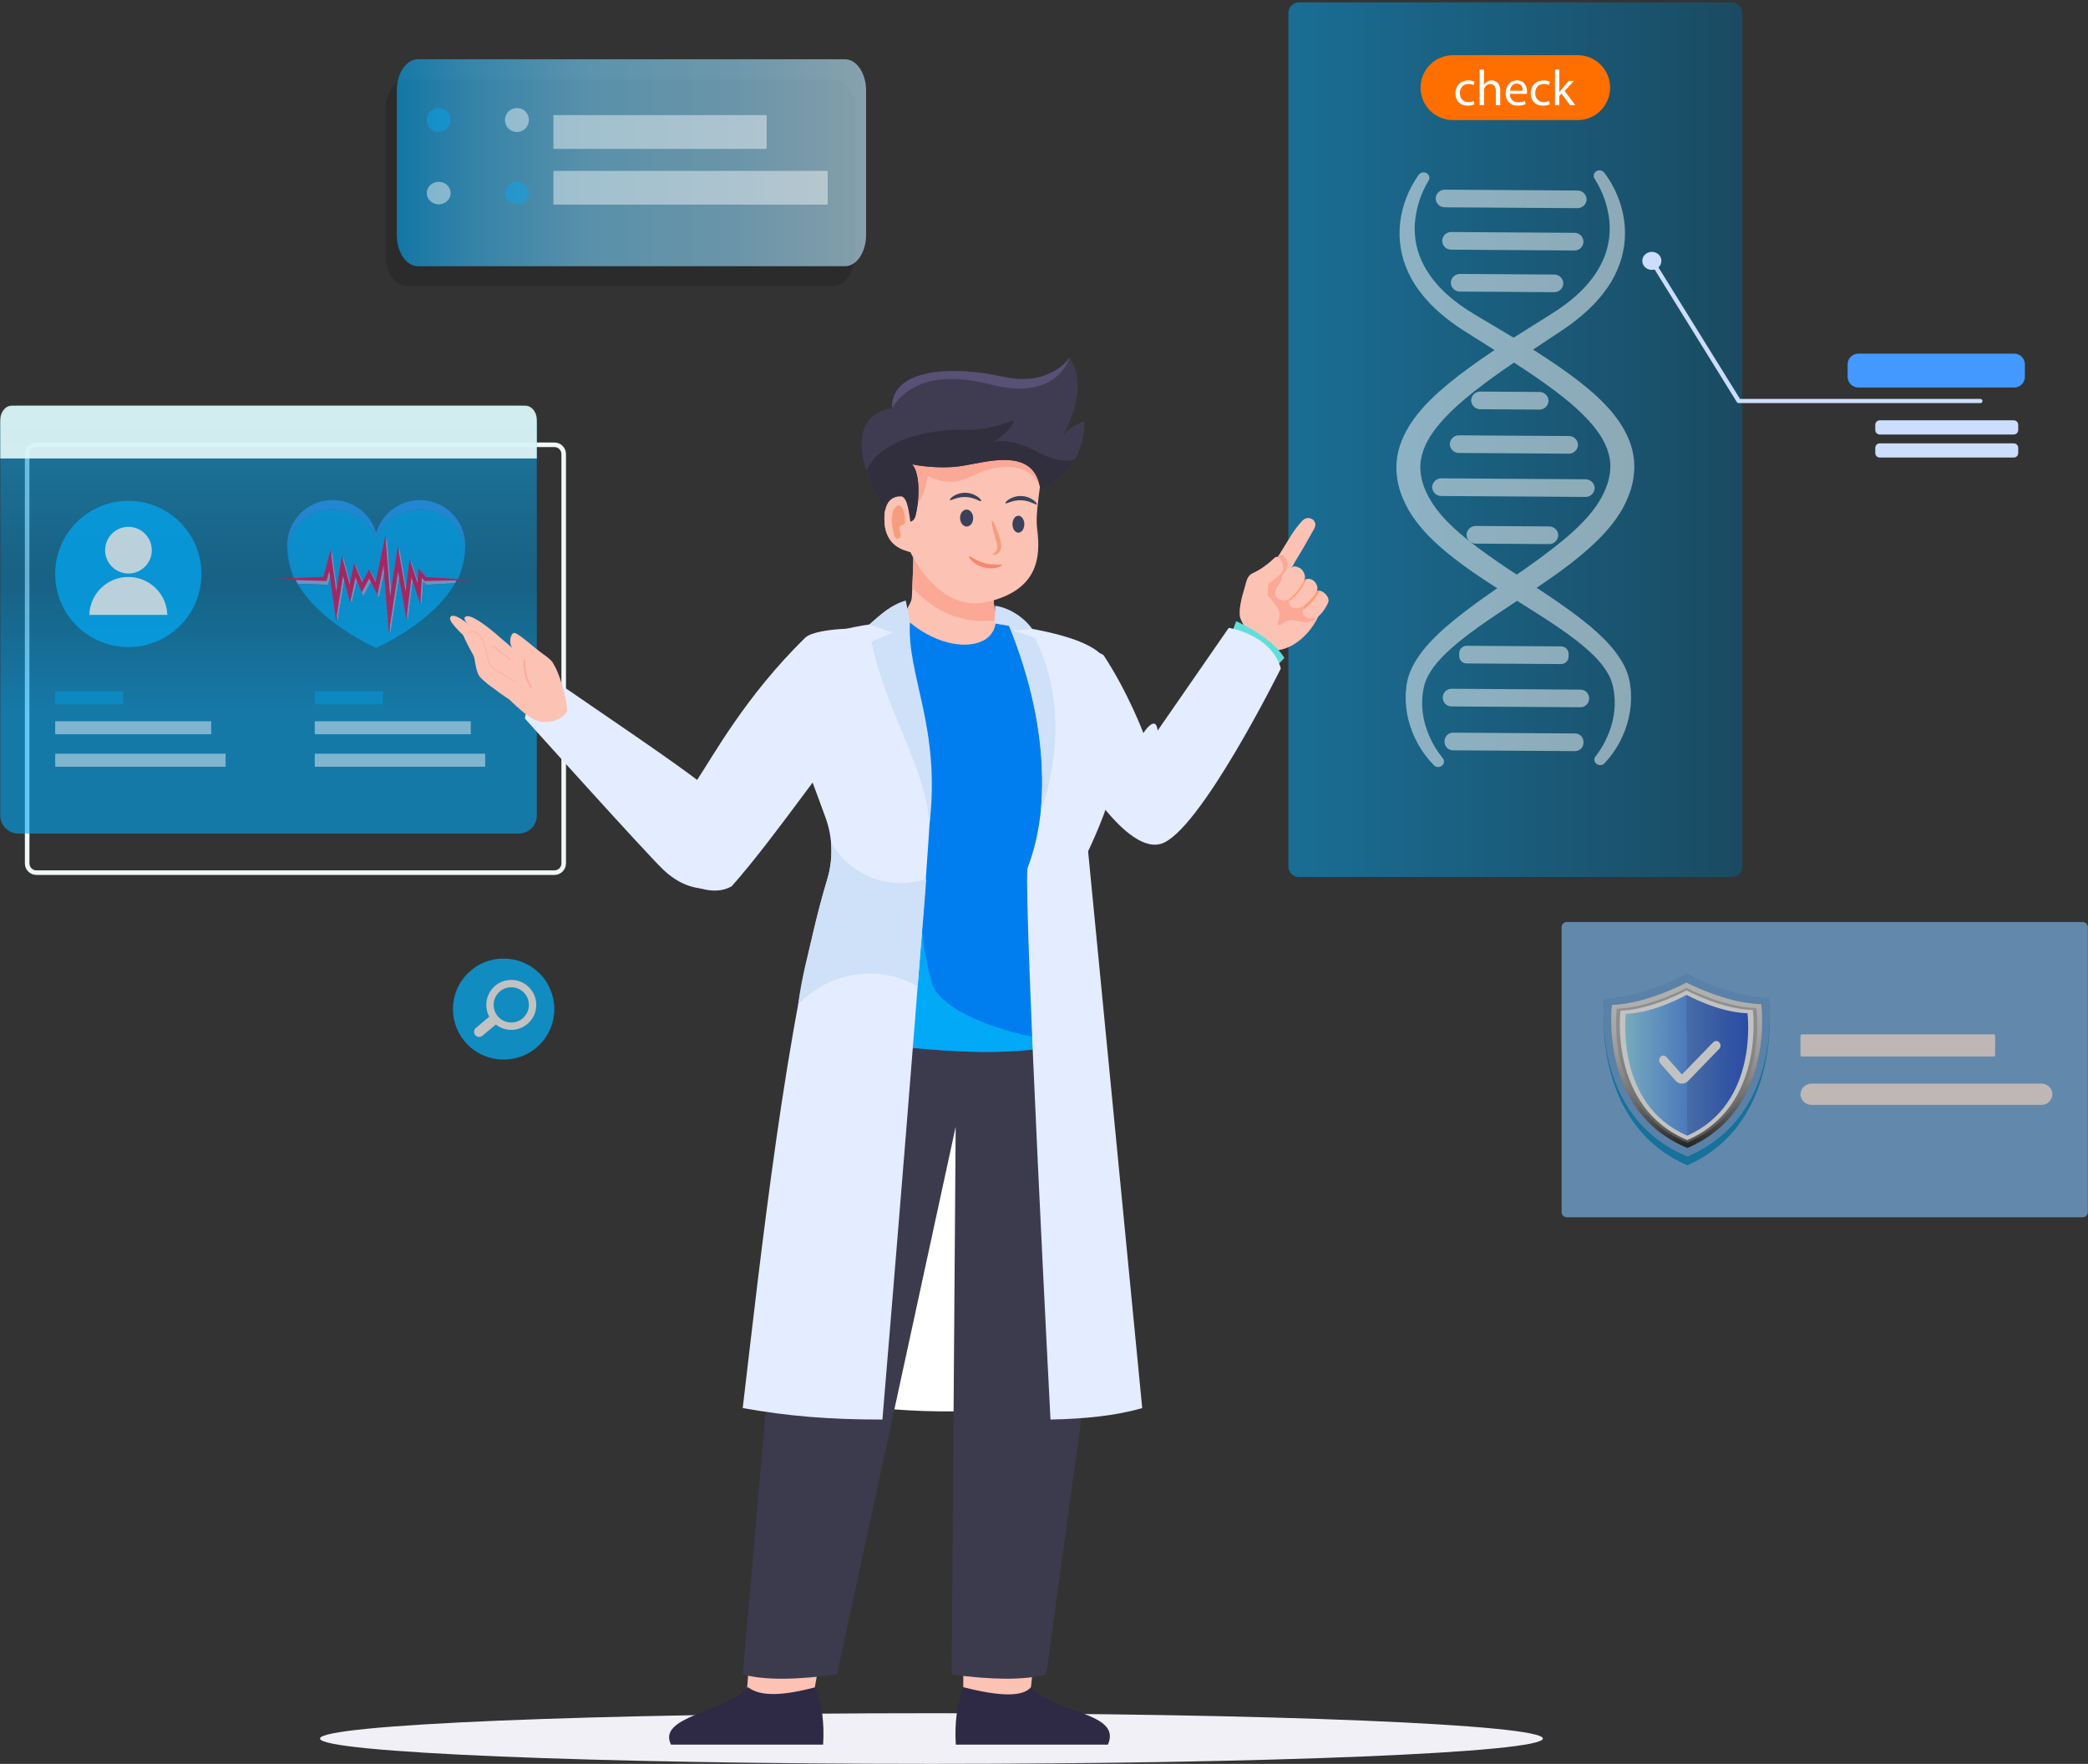 <svg width="599" height="506" viewBox="0 0 599 506" fill="none" xmlns="http://www.w3.org/2000/svg">
<rect x="0" y="0" width="599" height="506" fill="#333333" stroke="none"/>
<path d="M159.058 250.989H10.444C9.567 250.989 8.726 250.64 8.106 250.019C7.485 249.399 7.136 248.558 7.135 247.681V130.249C7.136 129.372 7.485 128.531 8.106 127.91C8.726 127.29 9.567 126.941 10.444 126.94H159.058C159.935 126.941 160.776 127.29 161.396 127.911C162.016 128.531 162.365 129.372 162.366 130.249V247.681C162.365 248.558 162.017 249.399 161.396 250.019C160.776 250.64 159.935 250.988 159.058 250.989ZM10.444 128.249C9.914 128.25 9.406 128.46 9.031 128.835C8.656 129.21 8.445 129.719 8.444 130.249V247.681C8.445 248.211 8.656 248.72 9.031 249.094C9.406 249.469 9.914 249.68 10.444 249.681H159.058C159.588 249.68 160.096 249.469 160.471 249.094C160.846 248.719 161.057 248.211 161.058 247.681V130.249C161.057 129.719 160.846 129.21 160.471 128.836C160.096 128.461 159.588 128.25 159.058 128.249H10.444Z" fill="#F2F7F7"/>
<path opacity="0.6" d="M5.264 116.374H148.812C150.188 116.374 151.507 116.921 152.48 117.893C153.453 118.866 154 120.186 154 121.562V233.927C154 235.303 153.453 236.622 152.48 237.595C151.507 238.568 150.188 239.115 148.812 239.115H5.264C3.888 239.115 2.569 238.568 1.596 237.595C0.623 236.622 0.077 235.303 0.077 233.927V121.562C0.077 120.186 0.623 118.866 1.596 117.893C2.569 116.921 3.888 116.374 5.264 116.374Z" fill="url(#paint0_linear_2291_6616)"/>
<g style="mix-blend-mode:screen" opacity="0.45">
<path opacity="0.8" d="M15.873 198.31H35.347C35.358 198.31 35.368 198.314 35.376 198.321C35.384 198.329 35.388 198.339 35.388 198.35V202.001C35.388 202.012 35.384 202.022 35.376 202.03C35.368 202.037 35.358 202.042 35.347 202.042H15.873C15.862 202.042 15.852 202.037 15.844 202.03C15.837 202.022 15.832 202.012 15.832 202.001V198.35C15.832 198.345 15.834 198.34 15.836 198.335C15.838 198.33 15.841 198.325 15.844 198.322C15.848 198.318 15.853 198.315 15.858 198.313C15.863 198.311 15.868 198.31 15.873 198.31Z" fill="#02A9F7"/>
<path d="M15.875 206.902H60.546C60.557 206.902 60.568 206.907 60.576 206.915C60.584 206.923 60.589 206.934 60.589 206.945V210.575C60.589 210.586 60.584 210.597 60.576 210.605C60.568 210.613 60.557 210.618 60.546 210.618H15.875C15.864 210.618 15.853 210.613 15.845 210.605C15.837 210.597 15.832 210.586 15.832 210.575V206.945C15.832 206.934 15.837 206.923 15.845 206.915C15.853 206.907 15.864 206.902 15.875 206.902Z" fill="white"/>
<path d="M64.68 216.216H15.873C15.851 216.216 15.832 216.234 15.832 216.256V219.907C15.832 219.929 15.851 219.947 15.873 219.947H64.68C64.702 219.947 64.72 219.929 64.72 219.907V216.256C64.72 216.234 64.702 216.216 64.68 216.216Z" fill="white"/>
</g>
<g style="mix-blend-mode:screen" opacity="0.45">
<path opacity="0.8" d="M90.341 198.31H109.815C109.826 198.31 109.836 198.314 109.844 198.322C109.852 198.329 109.856 198.339 109.856 198.35V202.001C109.856 202.012 109.852 202.022 109.844 202.03C109.837 202.037 109.826 202.042 109.815 202.042H90.341C90.331 202.042 90.32 202.037 90.313 202.03C90.305 202.022 90.301 202.012 90.301 202.001V198.35C90.301 198.345 90.302 198.34 90.304 198.335C90.306 198.33 90.309 198.325 90.313 198.321C90.316 198.318 90.321 198.315 90.326 198.313C90.331 198.311 90.336 198.31 90.341 198.31Z" fill="#02A9F7"/>
<path d="M90.343 206.902H135.014C135.025 206.902 135.036 206.907 135.044 206.915C135.052 206.923 135.057 206.934 135.057 206.945V210.575C135.057 210.586 135.052 210.597 135.044 210.605C135.036 210.613 135.025 210.618 135.014 210.618H90.343C90.332 210.618 90.321 210.613 90.313 210.605C90.305 210.597 90.301 210.586 90.301 210.575V206.945C90.301 206.934 90.305 206.923 90.313 206.915C90.321 206.907 90.332 206.902 90.343 206.902Z" fill="white"/>
<path d="M90.341 216.216H139.148C139.158 216.216 139.169 216.22 139.176 216.228C139.184 216.235 139.188 216.246 139.188 216.257V219.907C139.188 219.918 139.184 219.928 139.176 219.936C139.169 219.943 139.159 219.947 139.148 219.947H90.341C90.336 219.947 90.331 219.946 90.326 219.944C90.321 219.942 90.316 219.939 90.313 219.936C90.309 219.932 90.306 219.927 90.304 219.922C90.302 219.917 90.301 219.912 90.301 219.907V216.256C90.301 216.251 90.302 216.246 90.304 216.241C90.306 216.236 90.309 216.232 90.313 216.228C90.316 216.224 90.321 216.221 90.326 216.219C90.331 216.217 90.336 216.216 90.341 216.216Z" fill="white"/>
</g>
<g style="mix-blend-mode:multiply" opacity="0.9">
<path d="M150.705 116.374H3.372C1.552 116.374 0.077 118.197 0.077 120.447V131.521H154V120.447C154 118.197 152.525 116.374 150.705 116.374Z" fill="#E5F9F8"/>
</g>
<g opacity="0.6">
<path d="M133.473 156.491C133.449 159.893 132.713 163.253 131.31 166.353L131.067 166.343C132.493 163.653 133.254 160.66 133.285 157.615C133.289 151.356 127.505 146.279 120.369 146.275C115.008 146.272 110.41 149.134 108.453 153.21L107.934 152.93C108.792 149.907 110.714 147.297 113.346 145.58C115.978 143.864 119.142 143.158 122.254 143.592C125.366 144.025 128.216 145.57 130.278 147.941C132.34 150.312 133.475 153.349 133.473 156.491Z" fill="#269AFF"/>
<path d="M133.285 157.615C133.253 160.66 132.493 163.653 131.067 166.344L122.733 165.997L121.384 164.508L120.496 163.534L120.417 164.825L120.236 167.764L118.763 163.309L117.955 160.864L117.646 163.387L116.828 170.09L115.191 160.703L114.561 157.105L114.018 160.68L112.364 171.539L111.334 158.305L111 153.989L110.132 158.191L108.223 167.452L106.882 164.837L106.336 163.774L105.792 164.802L104.347 167.521L102.798 163.828L102.036 162.013L101.637 163.904L100.744 168.114L99.252 162.621L98.501 159.859L98.069 162.65L96.907 170.15L95.682 161.181L95.281 158.247L94.517 161.069L93.206 165.903L84.751 166.294C83.347 163.604 82.601 160.619 82.575 157.585C82.578 151.326 88.368 146.257 95.504 146.261C101.419 146.264 106.401 149.754 107.933 154.514C108.077 154.068 108.25 153.633 108.453 153.211C110.41 149.135 115.008 146.272 120.369 146.275C127.505 146.28 133.289 151.356 133.285 157.615Z" fill="#02A9F7"/>
<path d="M122.733 165.996L131.067 166.343C130.902 166.67 130.728 166.993 130.545 167.314L122.518 167.754L122.267 167.754L122.092 167.564L121.456 166.866L121.186 170.766L121.014 173.665L120.084 170.876L118.488 166.082L117.517 174.187L117.048 178.129L116.354 174.179L114.65 165.116L112.767 176.914L111.984 182.07L111.574 176.832L110.461 163.323L108.735 171.543L106.337 167.076L104.234 171.147L102.432 166.732L101.419 170.848L100.899 173.292L100.234 170.842L98.829 166.311L97.465 174.431L96.833 178.488L96.275 174.381L94.901 164.885L94.24 167.314L94.124 167.737L93.684 167.735L85.38 167.459C85.159 167.076 84.949 166.687 84.751 166.293L93.206 165.902L94.517 161.068L95.281 158.246L95.682 161.18L96.907 170.149L98.069 162.649L98.501 159.858L99.252 162.62L100.744 168.113L101.637 163.903L102.036 162.012L102.798 163.827L104.347 167.52L105.792 164.801L106.336 163.773L106.882 164.836L108.223 167.451L110.132 158.19L111 153.988L111.334 158.304L112.364 171.538L114.018 160.679L114.561 157.104L115.191 160.702L116.828 170.089L117.646 163.386L117.955 160.863L118.763 163.308L120.236 167.763L120.417 164.824L120.496 163.533L121.384 164.507L122.733 165.996Z" fill="#AAB2E8"/>
<path d="M122.518 167.755L130.545 167.315C123.982 178.835 107.915 185.863 107.915 185.863C107.915 185.863 91.974 178.936 85.38 167.461L93.684 167.736L94.124 167.739L94.24 167.316L94.901 164.887L96.275 174.382L96.833 178.489L97.465 174.432L98.83 166.313L100.234 170.843L100.899 173.293L101.419 170.849L102.432 166.733L104.235 171.148L106.337 167.077L108.735 171.544L110.461 163.324L111.574 176.833L111.984 182.071L112.767 176.915L114.65 165.117L116.354 174.18L117.048 178.13L117.517 174.188L118.488 166.083L120.084 170.877L121.014 173.666L121.186 170.767L121.456 166.867L122.093 167.566L122.267 167.755L122.518 167.755Z" fill="#02A9F7"/>
<path d="M107.934 152.93L108.453 153.21C108.25 153.633 108.077 154.068 107.933 154.514C106.401 149.754 101.419 146.264 95.504 146.261C88.368 146.256 82.578 151.326 82.575 157.585C82.601 160.619 83.347 163.604 84.751 166.294L84.51 166.306C83.128 163.207 82.406 159.854 82.388 156.461C82.391 153.319 83.529 150.283 85.594 147.915C87.659 145.547 90.511 144.005 93.624 143.575C96.737 143.145 99.9 143.855 102.53 145.574C105.16 147.293 107.079 149.906 107.934 152.93Z" fill="#269AFF"/>
<path d="M122.288 165.55L120.937 164.063L120.052 163.088L119.971 164.379L119.79 167.317L118.318 162.864L117.509 160.418L117.201 162.941L116.382 169.644L114.744 160.258L114.116 156.659L113.572 160.233L111.918 171.093L110.889 157.86L110.554 153.544L109.687 157.746L107.778 167.005L106.436 164.39L105.891 163.329L105.346 164.355L103.902 167.075L102.352 163.383L101.59 161.568L101.19 163.457L100.299 167.667L98.806 162.176L98.055 159.415L97.623 162.205L96.46 169.704L95.237 160.736L94.836 157.8L94.071 160.623L92.761 165.457L77.038 166.186L93.24 166.643L93.68 166.643L93.794 166.222L94.454 163.793L95.83 173.936L96.387 178.044L97.019 173.985L98.386 165.219L99.789 170.398L100.453 172.847L100.973 170.402L101.986 165.638L103.281 168.729L103.789 169.941L104.391 168.809L105.892 165.982L107.49 169.089L108.289 170.642L108.633 168.966L110.016 162.23L111.128 176.386L111.54 181.625L112.321 176.468L114.205 164.023L115.908 173.735L116.601 177.683L117.072 173.742L118.042 165.638L119.639 170.431L120.569 173.22L120.741 170.321L121.011 165.774L121.648 166.472L121.821 166.661L122.072 166.661L135.882 166.392L122.288 165.55Z" fill="#FF0049"/>
</g>
<g opacity="0.7">
<path d="M36.812 185.638C48.399 185.638 57.792 176.245 57.792 164.658C57.792 153.071 48.399 143.678 36.812 143.678C25.225 143.678 15.832 153.071 15.832 164.658C15.832 176.245 25.225 185.638 36.812 185.638Z" fill="#02A9F7"/>
<path d="M43.549 157.834C43.549 159.158 43.157 160.453 42.421 161.554C41.685 162.655 40.639 163.514 39.416 164.021C38.192 164.527 36.846 164.66 35.547 164.402C34.248 164.143 33.055 163.506 32.118 162.569C31.182 161.633 30.544 160.44 30.285 159.141C30.027 157.842 30.16 156.495 30.666 155.272C31.173 154.048 32.031 153.002 33.133 152.266C34.234 151.531 35.528 151.138 36.853 151.138C38.629 151.138 40.332 151.843 41.588 153.099C42.844 154.355 43.549 156.058 43.549 157.834Z" fill="white"/>
<path d="M47.998 176.389C47.918 173.476 46.705 170.708 44.616 168.675C42.527 166.642 39.727 165.505 36.812 165.505C33.898 165.505 31.098 166.642 29.009 168.675C26.92 170.708 25.706 173.476 25.627 176.389H47.998Z" fill="white"/>
</g>
<path opacity="0.5" d="M372.629 0.675H496.806C497.611 0.675 498.383 0.994 498.952 1.564C499.521 2.133 499.841 2.904 499.841 3.709V248.544C499.841 249.348 499.521 250.12 498.952 250.689C498.383 251.258 497.611 251.578 496.806 251.578H372.629C371.824 251.578 371.053 251.258 370.484 250.689C369.915 250.12 369.595 249.348 369.595 248.544V3.709C369.595 2.904 369.915 2.133 370.484 1.564C371.053 0.994 371.824 0.675 372.629 0.675Z" fill="url(#paint1_linear_2291_6616)"/>
<g opacity="0.5">
<path d="M409.756 51.926C407.541 55.626 406.218 59.79 405.892 64.089C405.604 68.312 406.521 72.53 408.537 76.253C409.548 78.142 410.781 79.905 412.209 81.504C412.887 82.343 413.71 83.088 414.465 83.873C415.309 84.594 416.082 85.372 416.984 86.041C417.856 86.736 418.737 87.42 419.682 88.043C420.59 88.704 421.561 89.296 422.53 89.889C424.459 91.093 426.606 92.312 428.634 93.529C436.85 98.421 445.119 103.332 452.872 109.307C456.716 112.323 460.502 115.588 463.592 119.691C465.189 121.763 466.487 124.048 467.447 126.481C468.422 128.993 468.897 131.671 468.844 134.365C468.763 137.015 468.225 139.631 467.254 142.099C466.79 143.299 466.255 144.472 465.653 145.61C465.024 146.738 464.333 147.83 463.583 148.881C462.111 150.93 460.468 152.851 458.671 154.621C456.927 156.367 455.095 158.022 453.182 159.58C449.414 162.706 445.452 165.488 441.48 168.178L429.607 176.096C425.685 178.711 421.86 181.385 418.334 184.273C414.871 187.166 411.55 190.29 409.69 193.869C409.45 194.301 409.243 194.75 409.073 195.214C408.877 195.655 408.722 196.112 408.609 196.581C408.46 197.062 408.356 197.555 408.296 198.055C408.196 198.566 408.122 199.081 408.075 199.6C407.873 201.686 407.974 203.79 408.373 205.847C408.774 207.95 409.45 209.99 410.383 211.916C411.29 213.875 412.44 215.711 413.806 217.383L413.888 217.481C414.024 217.64 414.125 217.826 414.185 218.026C414.245 218.227 414.263 218.437 414.238 218.645C414.213 218.853 414.144 219.053 414.038 219.233C413.931 219.413 413.789 219.569 413.619 219.691C413.285 219.936 412.876 220.055 412.463 220.026C412.05 219.997 411.661 219.823 411.364 219.534C407.857 215.973 405.35 211.55 404.096 206.712C403.466 204.305 403.186 201.82 403.264 199.334C403.247 198.709 403.36 198.093 403.405 197.47C403.446 196.829 403.539 196.193 403.683 195.567C403.8 194.91 403.974 194.265 404.202 193.639C404.404 193.011 404.65 192.399 404.939 191.807C407.192 187.046 410.79 183.459 414.405 180.183C418.093 176.962 421.976 174.073 425.874 171.293C433.683 165.763 441.647 160.601 448.673 154.752C450.409 153.321 452.07 151.803 453.65 150.202C455.181 148.678 456.579 147.027 457.829 145.265C458.423 144.423 458.97 143.548 459.468 142.645C459.948 141.745 460.377 140.818 460.751 139.869C461.478 138.069 461.888 136.157 461.965 134.218C462.101 130.457 460.572 126.76 458.035 123.394C455.511 120.024 452.191 116.951 448.631 114.092C445.051 111.237 441.225 108.558 437.302 105.965C433.394 103.351 429.398 100.807 425.373 98.279C423.348 96.992 421.372 95.806 419.294 94.439C418.253 93.756 417.218 93.065 416.232 92.297C415.219 91.571 414.258 90.772 413.309 89.957C412.337 89.174 411.472 88.256 410.559 87.405C409.717 86.474 408.826 85.592 408.066 84.588C407.275 83.614 406.534 82.6 405.844 81.551C405.184 80.483 404.583 79.379 404.046 78.245C401.903 73.728 401.084 68.696 401.686 63.733C401.977 61.303 402.579 58.92 403.475 56.643C404.372 54.334 405.558 52.148 407.005 50.138C407.27 49.791 407.656 49.556 408.086 49.481C408.516 49.406 408.959 49.496 409.325 49.733C409.495 49.838 409.643 49.975 409.76 50.137C409.876 50.299 409.96 50.483 410.006 50.677C410.052 50.871 410.059 51.073 410.027 51.27C409.995 51.467 409.924 51.656 409.819 51.826L409.756 51.926Z" fill="white"/>
<path d="M457.515 51.369C459.826 55.013 461.258 59.145 461.698 63.438C462.097 67.65 461.291 71.888 459.373 75.66C458.412 77.572 457.226 79.363 455.84 80.995C455.184 81.85 454.381 82.613 453.646 83.416C452.823 84.157 452.07 84.952 451.186 85.642C450.332 86.357 449.469 87.061 448.541 87.707C447.651 88.388 446.696 89.003 445.742 89.619C443.845 90.867 441.731 92.136 439.736 93.4C431.651 98.483 423.513 103.585 415.919 109.739C412.156 112.845 408.457 116.197 405.476 120.371C403.933 122.479 402.696 124.795 401.8 127.249C400.891 129.784 400.487 132.472 400.611 135.163C400.761 137.811 401.368 140.414 402.403 142.857C402.898 144.047 403.464 145.206 404.096 146.33C404.754 147.443 405.473 148.519 406.251 149.551C407.776 151.566 409.469 153.447 411.313 155.175C413.102 156.879 414.977 158.491 416.93 160.004C420.778 163.042 424.813 165.73 428.854 168.326L440.931 175.964C444.92 178.487 448.815 181.071 452.416 183.875C455.953 186.686 459.356 189.733 461.309 193.266C461.56 193.692 461.778 194.137 461.961 194.597C462.168 195.033 462.335 195.486 462.461 195.952C462.622 196.429 462.739 196.92 462.812 197.419C462.926 197.927 463.013 198.441 463.074 198.958C463.33 201.037 463.285 203.143 462.94 205.21C462.595 207.321 461.972 209.377 461.09 211.325C460.234 213.303 459.133 215.166 457.812 216.87L457.732 216.969C457.601 217.132 457.505 217.321 457.45 217.523C457.395 217.725 457.383 217.936 457.413 218.143C457.444 218.35 457.517 218.548 457.628 218.725C457.74 218.903 457.886 219.055 458.059 219.173C458.398 219.41 458.811 219.519 459.223 219.48C459.634 219.442 460.019 219.259 460.309 218.963C463.722 215.32 466.113 210.839 467.238 205.975C467.805 203.553 468.019 201.063 467.876 198.58C467.877 197.954 467.747 197.341 467.686 196.72C467.629 196.08 467.519 195.446 467.358 194.824C467.224 194.17 467.034 193.529 466.789 192.908C466.571 192.286 466.309 191.68 466.004 191.095C463.626 186.387 459.935 182.885 456.236 179.695C452.464 176.561 448.507 173.764 444.537 171.075C436.585 165.73 428.488 160.755 421.311 155.072C419.538 153.683 417.837 152.203 416.216 150.64C414.645 149.153 413.204 147.534 411.909 145.802C411.293 144.974 410.723 144.112 410.201 143.221C409.698 142.333 409.245 141.416 408.845 140.476C408.072 138.694 407.611 136.793 407.484 134.855C407.248 131.099 408.68 127.366 411.128 123.943C413.563 120.515 416.802 117.365 420.285 114.424C423.789 111.486 427.543 108.718 431.397 106.034C435.235 103.33 439.163 100.694 443.12 98.073C445.111 96.739 447.056 95.506 449.097 94.091C450.12 93.384 451.136 92.669 452.102 91.878C453.095 91.129 454.036 90.308 454.962 89.471C455.913 88.665 456.754 87.728 457.645 86.856C458.462 85.905 459.329 85.003 460.063 83.982C460.828 82.989 461.543 81.958 462.204 80.893C462.837 79.81 463.407 78.693 463.915 77.546C465.939 72.977 466.626 67.927 465.894 62.983C465.538 60.56 464.874 58.192 463.918 55.937C462.961 53.65 461.718 51.493 460.218 49.517C459.946 49.176 459.554 48.951 459.122 48.886C458.69 48.821 458.25 48.921 457.889 49.166C457.721 49.276 457.577 49.416 457.465 49.581C457.352 49.746 457.273 49.932 457.232 50.127C457.192 50.322 457.19 50.524 457.227 50.72C457.264 50.916 457.34 51.103 457.45 51.27L457.515 51.369Z" fill="white"/>
<path d="M452.469 59.718L414.528 59.471C413.837 59.486 413.167 59.226 412.667 58.748C412.167 58.27 411.878 57.613 411.862 56.921C411.888 56.23 412.187 55.577 412.694 55.105C413.201 54.634 413.874 54.383 414.565 54.407L452.506 54.654C453.197 54.638 453.867 54.898 454.366 55.376C454.866 55.854 455.156 56.511 455.172 57.203C455.146 57.895 454.847 58.548 454.34 59.019C453.833 59.49 453.16 59.742 452.469 59.718Z" fill="white"/>
<path d="M451.64 71.855L416.33 71.625C415.662 71.64 415.014 71.388 414.531 70.926C414.048 70.464 413.768 69.829 413.752 69.16L413.754 68.993C413.779 68.324 414.068 67.692 414.558 67.237C415.048 66.781 415.699 66.538 416.368 66.561L451.677 66.791C452.346 66.776 452.993 67.027 453.477 67.49C453.96 67.952 454.24 68.587 454.255 69.256L454.254 69.423C454.229 70.092 453.94 70.723 453.45 71.179C452.96 71.635 452.309 71.878 451.64 71.855Z" fill="white"/>
<path d="M445.782 83.821L418.871 83.646C418.179 83.661 417.51 83.401 417.01 82.923C416.51 82.445 416.221 81.788 416.205 81.096C416.231 80.405 416.53 79.752 417.037 79.28C417.543 78.809 418.216 78.558 418.908 78.582L445.819 78.757C446.511 78.741 447.18 79.001 447.68 79.479C448.18 79.957 448.469 80.615 448.485 81.306C448.459 81.998 448.16 82.651 447.653 83.122C447.147 83.593 446.474 83.845 445.782 83.821Z" fill="white"/>
<path d="M441.541 117.502L424.701 117.393C424.01 117.408 423.34 117.148 422.84 116.67C422.34 116.192 422.051 115.535 422.035 114.843C422.061 114.152 422.36 113.499 422.867 113.027C423.374 112.556 424.046 112.305 424.738 112.329L441.578 112.438C442.27 112.423 442.939 112.683 443.439 113.161C443.939 113.639 444.229 114.296 444.244 114.988C444.218 115.679 443.919 116.332 443.413 116.804C442.906 117.275 442.233 117.526 441.541 117.502Z" fill="white"/>
<path d="M449.998 130.146L418.578 129.942C417.886 129.957 417.217 129.697 416.717 129.219C416.217 128.741 415.927 128.084 415.912 127.392C415.938 126.701 416.237 126.048 416.743 125.576C417.25 125.105 417.923 124.854 418.615 124.878L450.035 125.082C450.727 125.067 451.396 125.327 451.896 125.805C452.396 126.283 452.686 126.94 452.701 127.631C452.675 128.323 452.376 128.976 451.869 129.447C451.363 129.919 450.69 130.17 449.998 130.146Z" fill="white"/>
<path d="M454.774 142.554L413.52 142.285C412.829 142.301 412.16 142.041 411.66 141.563C411.16 141.084 410.87 140.427 410.854 139.736C410.88 139.044 411.179 138.391 411.686 137.92C412.193 137.449 412.866 137.197 413.557 137.221L454.811 137.489C455.503 137.474 456.172 137.734 456.672 138.212C457.172 138.69 457.462 139.347 457.477 140.039C457.451 140.73 457.152 141.384 456.646 141.855C456.139 142.326 455.466 142.578 454.774 142.554Z" fill="white"/>
<path d="M453.315 202.891L416.439 202.651C415.783 202.666 415.148 202.419 414.674 201.966C414.2 201.512 413.925 200.889 413.91 200.232L413.912 199.973C413.937 199.317 414.22 198.697 414.701 198.25C415.182 197.803 415.82 197.565 416.477 197.587L453.352 197.827C454.008 197.813 454.643 198.059 455.118 198.513C455.592 198.967 455.867 199.59 455.881 200.246L455.88 200.505C455.855 201.161 455.571 201.781 455.09 202.228C454.61 202.676 453.971 202.914 453.315 202.891Z" fill="white"/>
<path d="M447.767 190.495L420.795 190.319C420.227 190.332 419.678 190.118 419.268 189.726C418.858 189.334 418.62 188.795 418.607 188.227L418.614 187.318C418.635 186.751 418.881 186.215 419.296 185.828C419.712 185.442 420.264 185.236 420.832 185.255L447.804 185.43C448.372 185.418 448.921 185.631 449.331 186.024C449.741 186.416 449.979 186.955 449.992 187.522L449.985 188.431C449.964 188.999 449.718 189.535 449.302 189.921C448.887 190.308 448.335 190.514 447.767 190.495Z" fill="white"/>
<path d="M451.762 215.469L416.88 215.242C416.24 215.256 415.621 215.016 415.159 214.574C414.697 214.132 414.429 213.524 414.414 212.885L414.417 212.504C414.441 211.864 414.718 211.26 415.186 210.824C415.655 210.388 416.277 210.156 416.917 210.178L451.799 210.405C452.439 210.391 453.058 210.631 453.52 211.073C453.982 211.515 454.25 212.123 454.265 212.763L454.262 213.144C454.238 213.783 453.961 214.387 453.493 214.823C453.024 215.259 452.402 215.491 451.762 215.469Z" fill="white"/>
<path d="M444.323 156.084L423.378 155.947C422.687 155.963 422.017 155.703 421.518 155.225C421.018 154.747 420.728 154.09 420.712 153.398C420.738 152.706 421.037 152.053 421.544 151.582C422.051 151.111 422.724 150.859 423.415 150.883L444.36 151.02C445.052 151.004 445.721 151.264 446.221 151.742C446.721 152.22 447.011 152.877 447.026 153.569C447.001 154.261 446.701 154.914 446.195 155.385C445.688 155.856 445.015 156.108 444.323 156.084Z" fill="white"/>
</g>
<path d="M452.612 15.836H416.823C414.356 15.836 411.991 16.816 410.246 18.56C408.502 20.305 407.522 22.671 407.522 25.138C407.522 27.605 408.502 29.971 410.246 31.715C411.991 33.459 414.356 34.439 416.823 34.439H452.612C455.079 34.439 457.445 33.459 459.189 31.715C460.934 29.971 461.914 27.605 461.914 25.138C461.914 22.671 460.934 20.305 459.189 18.56C457.445 16.816 455.079 15.836 452.612 15.836Z" fill="#FF6F00"/>
<path d="M422.982 29.906C422.354 30.186 421.673 30.323 420.985 30.308C418.888 30.308 417.523 28.886 417.523 26.761C417.523 24.62 418.989 23.069 421.259 23.069C421.862 23.062 422.459 23.184 423.011 23.428L422.723 24.404C422.272 24.169 421.767 24.055 421.259 24.074C419.664 24.074 418.802 25.252 418.802 26.703C418.802 28.311 419.836 29.303 421.215 29.303C421.752 29.305 422.282 29.187 422.767 28.958L422.982 29.906Z" fill="white"/>
<path d="M424.465 19.966H425.729V24.304H425.758C425.972 23.929 426.285 23.621 426.663 23.413C427.055 23.182 427.501 23.059 427.956 23.054C428.889 23.054 430.383 23.628 430.383 26.027V30.164H429.119V26.171C429.119 25.051 428.702 24.103 427.51 24.103C427.131 24.11 426.764 24.236 426.46 24.462C426.156 24.689 425.93 25.005 425.815 25.366C425.746 25.56 425.717 25.765 425.729 25.97V30.164H424.465V19.966Z" fill="white"/>
<path d="M433.145 26.919C433.174 28.628 434.265 29.331 435.529 29.331C436.189 29.352 436.846 29.23 437.454 28.972L437.67 29.878C436.938 30.183 436.149 30.329 435.357 30.308C433.216 30.308 431.938 28.901 431.938 26.803C431.938 24.706 433.174 23.055 435.199 23.055C437.468 23.055 438.072 25.051 438.072 26.33C438.07 26.527 438.055 26.723 438.029 26.919H433.145ZM436.851 26.013C436.865 25.209 436.521 23.959 435.098 23.959C433.82 23.959 433.26 25.137 433.159 26.013H436.851Z" fill="white"/>
<path d="M444.597 29.906C443.97 30.186 443.288 30.323 442.601 30.308C440.504 30.308 439.139 28.886 439.139 26.761C439.139 24.62 440.604 23.069 442.874 23.069C443.477 23.062 444.074 23.184 444.626 23.428L444.339 24.404C443.887 24.169 443.382 24.055 442.874 24.074C441.279 24.074 440.417 25.252 440.417 26.703C440.417 28.311 441.452 29.303 442.831 29.303C443.367 29.305 443.897 29.187 444.382 28.958L444.597 29.906Z" fill="white"/>
<path d="M447.33 26.401H447.359C447.531 26.157 447.775 25.855 447.976 25.611L450.016 23.212H451.539L448.853 26.07L451.912 30.164H450.375L447.976 26.831L447.33 27.55V30.164H446.08V19.966H447.33V26.401Z" fill="white"/>
<path d="M473.877 77.419C475.391 77.419 476.619 76.261 476.619 74.833C476.619 73.405 475.391 72.247 473.877 72.247C472.363 72.247 471.135 73.405 471.135 74.833C471.135 76.261 472.363 77.419 473.877 77.419Z" fill="#CDDDFD"/>
<path d="M533.194 101.452H577.74C578.552 101.429 579.34 101.729 579.931 102.287C580.522 102.844 580.867 103.613 580.892 104.425V108.198C580.867 109.01 580.522 109.779 579.931 110.336C579.34 110.893 578.552 111.193 577.74 111.17H533.194C532.382 111.193 531.595 110.893 531.004 110.336C530.413 109.779 530.067 109.01 530.043 108.198V104.425C530.067 103.613 530.413 102.844 531.004 102.287C531.595 101.729 532.382 101.429 533.194 101.452Z" fill="#4399FF"/>
<path d="M539.298 124.649H577.659C577.999 124.659 578.329 124.533 578.577 124.299C578.825 124.065 578.97 123.743 578.98 123.402V121.82C578.97 121.48 578.825 121.157 578.577 120.924C578.329 120.69 577.999 120.564 577.659 120.574H539.298C538.958 120.564 538.628 120.69 538.38 120.924C538.132 121.157 537.987 121.48 537.977 121.82V123.402C537.987 123.743 538.132 124.065 538.38 124.299C538.628 124.533 538.958 124.659 539.298 124.649Z" fill="#CDDDFD"/>
<path d="M539.298 131.258H577.659C577.999 131.268 578.329 131.142 578.577 130.908C578.825 130.675 578.97 130.352 578.98 130.012V128.43C578.97 128.089 578.825 127.767 578.577 127.533C578.329 127.299 577.999 127.173 577.659 127.183H539.298C538.958 127.173 538.628 127.299 538.38 127.533C538.132 127.767 537.987 128.089 537.977 128.43V130.012C537.987 130.352 538.132 130.675 538.38 130.908C538.628 131.142 538.958 131.268 539.298 131.258Z" fill="#CDDDFD"/>
<path d="M473.877 74.233C473.986 74.231 474.094 74.258 474.19 74.31C474.287 74.362 474.368 74.438 474.427 74.53L499.168 114.435H568.097C568.178 114.431 568.26 114.443 568.338 114.471C568.415 114.499 568.485 114.542 568.545 114.598C568.604 114.655 568.652 114.722 568.684 114.798C568.717 114.873 568.734 114.954 568.734 115.036C568.734 115.118 568.717 115.199 568.684 115.275C568.652 115.35 568.604 115.418 568.545 115.474C568.485 115.53 568.415 115.574 568.338 115.602C568.26 115.63 568.178 115.642 568.097 115.637H498.803C498.693 115.638 498.586 115.611 498.489 115.559C498.393 115.507 498.312 115.432 498.253 115.339L473.328 75.137C473.286 75.068 473.258 74.992 473.247 74.913C473.236 74.834 473.241 74.753 473.263 74.676C473.284 74.599 473.321 74.527 473.372 74.465C473.422 74.403 473.485 74.352 473.556 74.315C473.654 74.261 473.765 74.232 473.877 74.233Z" fill="#CDDDFD"/>
<path d="M442.612 498.733C442.612 502.746 364.08 506 267.207 506C170.333 506 91.801 502.746 91.801 498.733C91.801 494.719 170.333 491.466 267.207 491.466C364.08 491.466 442.612 494.719 442.612 498.733Z" fill="#F1F0F7"/>
<g opacity="0.7">
<path d="M144.54 303.951H144.419C140.579 303.951 136.895 302.426 134.18 299.71C131.464 296.994 129.938 293.311 129.938 289.47C129.938 285.63 131.464 281.946 134.18 279.231C136.896 276.515 140.579 274.989 144.419 274.989H144.54C148.381 274.989 152.064 276.515 154.78 279.231C157.496 281.946 159.022 285.63 159.022 289.47C159.022 293.311 157.496 296.994 154.78 299.71C152.064 302.426 148.381 303.951 144.54 303.951Z" fill="#01B2FE"/>
<path d="M151.284 293.76C152.323 292.888 153.093 291.74 153.505 290.448C153.917 289.157 153.955 287.775 153.614 286.462C153.273 285.15 152.566 283.961 151.577 283.034C150.588 282.107 149.356 281.479 148.024 281.223C146.693 280.968 145.316 281.095 144.054 281.59C142.791 282.085 141.695 282.927 140.892 284.02C140.089 285.113 139.612 286.41 139.517 287.763C139.422 289.116 139.712 290.467 140.353 291.662L136.519 294.882C136.371 295.005 136.25 295.156 136.161 295.327C136.072 295.497 136.018 295.684 136.002 295.875C135.985 296.067 136.006 296.26 136.064 296.443C136.122 296.626 136.215 296.796 136.339 296.944C136.462 297.091 136.614 297.212 136.784 297.301C136.955 297.39 137.141 297.444 137.333 297.461C137.524 297.477 137.717 297.456 137.9 297.398C138.084 297.34 138.254 297.247 138.401 297.123L142.236 293.903C143.532 294.921 145.138 295.462 146.785 295.436C148.433 295.41 150.021 294.818 151.284 293.76ZM142.794 291.523C142.15 290.756 141.748 289.816 141.639 288.82C141.529 287.825 141.718 286.819 142.18 285.931C142.642 285.042 143.357 284.311 144.235 283.829C145.113 283.347 146.114 283.136 147.112 283.223C148.109 283.31 149.059 283.691 149.84 284.317C150.621 284.944 151.199 285.788 151.501 286.743C151.802 287.698 151.814 288.721 151.534 289.683C151.254 290.644 150.695 291.501 149.928 292.145C148.899 293.007 147.57 293.426 146.232 293.31C144.895 293.193 143.658 292.551 142.794 291.523Z" fill="white"/>
</g>
<g opacity="0.7">
<path d="M447.996 265.979V347.711C447.996 348.529 448.66 349.192 449.478 349.192H597.478C598.296 349.192 598.959 348.529 598.959 347.711V265.979C598.959 265.161 598.296 264.498 597.478 264.498H449.478C448.66 264.498 447.996 265.161 447.996 265.979Z" fill="#76AEE0"/>
<path d="M571.91 303.078H516.955C516.837 303.078 516.724 303.031 516.641 302.948C516.558 302.865 516.511 302.752 516.511 302.635V297.172C516.511 297.054 516.558 296.941 516.641 296.858C516.724 296.775 516.837 296.728 516.955 296.728H571.91C572.028 296.728 572.141 296.775 572.224 296.858C572.307 296.941 572.354 297.054 572.354 297.172V302.635C572.354 302.752 572.307 302.865 572.224 302.948C572.141 303.031 572.028 303.078 571.91 303.078Z" fill="#FBEEEE"/>
<path d="M519.737 316.963H585.569C586.402 316.985 587.209 316.676 587.814 316.104C588.419 315.532 588.772 314.743 588.795 313.91C588.772 313.078 588.419 312.289 587.814 311.717C587.209 311.144 586.402 310.835 585.569 310.858H519.737C518.905 310.835 518.098 311.144 517.493 311.717C516.888 312.289 516.535 313.078 516.511 313.91C516.535 314.743 516.888 315.532 517.493 316.104C518.098 316.676 518.905 316.985 519.737 316.963Z" fill="#FBEEEE"/>
<path d="M507.437 286.569C496.192 286.298 483.795 279.399 483.795 279.399C483.795 279.399 471.47 286.426 460.229 286.814C460.229 286.814 455.948 322.125 484.079 334.292C512.084 321.834 507.437 286.569 507.437 286.569Z" fill="#0A8CC9"/>
<path d="M507.435 286.235C496.19 285.978 483.795 279.399 483.795 279.399C483.795 279.399 471.468 286.106 460.227 286.479C460.227 286.479 455.937 320.172 484.066 331.774C512.074 319.881 507.435 286.235 507.435 286.235Z" fill="#6BA3D8"/>
<path d="M505.256 288.058C495.054 287.826 483.808 281.867 483.808 281.867C483.808 281.867 472.624 287.942 462.425 288.28C462.425 288.28 458.533 318.797 484.054 329.305C509.464 318.533 505.256 288.058 505.256 288.058Z" fill="url(#paint2_linear_2291_6616)"/>
<path opacity="0.54" d="M503.886 289.185C494.339 288.967 483.816 283.392 483.816 283.392C483.816 283.392 473.351 289.076 463.807 289.392C463.807 289.392 460.165 317.948 484.046 327.782C507.823 317.702 503.886 289.185 503.886 289.185Z" fill="#939292"/>
<path d="M502.835 289.725C493.79 289.514 483.819 284.12 483.819 284.12C483.819 284.12 473.905 289.617 464.863 289.922C464.863 289.922 461.416 317.54 484.042 327.053C506.569 317.306 502.835 289.725 502.835 289.725Z" fill="white"/>
<path d="M501.3 290.669C492.989 290.469 483.826 285.395 483.826 285.395C483.826 285.395 474.716 290.564 466.408 290.849C466.408 290.849 463.243 316.827 484.035 325.777C504.734 316.612 501.3 290.669 501.3 290.669Z" fill="url(#paint3_linear_2291_6616)"/>
<path opacity="0.15" d="M483.826 285.395L484.035 325.777C504.734 316.612 501.3 290.669 501.3 290.669C492.989 290.469 483.826 285.395 483.826 285.395Z" fill="#231F20"/>
<path d="M482.524 310.856C482.498 310.856 482.472 310.856 482.447 310.855C482.104 310.844 481.768 310.762 481.459 310.614C481.15 310.467 480.876 310.256 480.653 309.996L476.305 305.061C476.08 304.798 475.959 304.461 475.967 304.115C475.975 303.768 476.112 303.437 476.35 303.186C476.463 303.067 476.599 302.973 476.751 302.91C476.903 302.847 477.066 302.817 477.231 302.822C477.395 302.826 477.556 302.866 477.704 302.937C477.852 303.008 477.983 303.11 478.089 303.235L482.436 308.17C482.445 308.18 482.455 308.188 482.467 308.194C482.479 308.2 482.492 308.203 482.505 308.203C482.519 308.204 482.532 308.202 482.544 308.197C482.557 308.192 482.568 308.184 482.576 308.174L491.492 298.986C491.605 298.867 491.742 298.772 491.893 298.709C492.045 298.646 492.208 298.615 492.372 298.619C492.536 298.624 492.697 298.662 492.845 298.733C492.994 298.803 493.125 298.904 493.232 299.029C493.459 299.291 493.58 299.628 493.573 299.974C493.566 300.321 493.43 300.652 493.193 300.905L484.277 310.092C484.051 310.331 483.779 310.521 483.478 310.652C483.177 310.784 482.852 310.853 482.524 310.856Z" fill="white"/>
</g>
<path d="M188.222 245.33C188.707 248.848 201.887 259.006 209.936 254.217C223.309 239.083 238.29 216.135 251.53 201.146C254.293 198.017 253.753 183.534 253.472 181.838C253.102 179.594 234.264 179.728 230.97 182.96C213.845 199.757 204.743 216.613 199.555 224.419C194.568 231.924 187.738 241.811 188.222 245.33Z" fill="#E4ECFF"/>
<path d="M162.28 197.426C162.28 197.426 151.023 199.902 150.594 206.14C150.594 206.14 185.418 244.885 190.308 249.515C205.721 264.109 224.485 246.19 208.488 230.349C197.517 221.716 197.284 221.351 162.28 197.426Z" fill="#E4ECFF"/>
<path d="M286.447 177.874C288.407 181.046 292.085 183.55 286.813 186.664C283.232 188.78 278.617 189.041 274.845 187.964C270.266 186.672 265.99 184.48 262.268 181.516C261.233 180.684 260.227 179.762 259.692 178.592C258.407 175.772 261.488 173.874 261.598 171.175C261.921 163.123 262.534 154.668 261.489 146.586C261.434 145.683 261.231 144.795 260.887 143.959C261.042 143.685 261.279 143.467 261.564 143.334C262.629 142.816 264.065 142.934 265.196 143.122C266.529 143.344 267.818 143.744 269.133 144.047C272.273 144.747 275.339 145.747 278.288 147.034C281.129 148.305 283.565 150.067 286.083 151.797C286.918 152.372 287.843 152.846 288.581 153.535C288.903 153.772 289.129 154.117 289.217 154.507C289.247 155.024 288.639 155.366 288.365 155.752C286.538 158.323 285.952 162.173 285.533 165.256C285.066 168.688 284.73 172.2 285.5 175.608C285.686 176.411 286.006 177.177 286.447 177.874Z" fill="#FCC2B4"/>
<path d="M286.429 177.839C273.764 179.748 265.532 172.835 261.714 168.476C261.923 163.805 262.143 159.032 262.031 154.298L263.915 154.025L289.168 154.312C289.193 154.374 289.209 154.439 289.217 154.506C289.247 155.023 288.639 155.365 288.365 155.751C286.538 158.322 285.952 162.172 285.533 165.255C285.065 168.687 284.73 172.199 285.5 175.607C285.683 176.397 285.997 177.152 286.429 177.839Z" fill="#FBA896"/>
<path d="M283.34 172.653C297.546 169.282 298.632 160.233 297.556 151.853C296.89 146.672 298.655 140.07 298.763 134.479C298.565 129.475 297.01 125.296 291.352 123.965C279.665 121.216 254.898 119.869 260.473 142.725C260.473 142.725 253.84 140.264 253.712 148.554C253.584 156.843 259.474 157.784 261.171 158.367C261.171 158.367 269.135 176.023 283.34 172.653Z" fill="#FCC2B4"/>
<path d="M298.336 139.647C298.336 139.647 296.268 132.786 286.67 134.08C277.072 135.375 276.581 140.954 266.082 136.612C266.082 136.612 265.352 143.353 261.818 146.072C258.284 148.79 251.718 129.895 256.713 127.888C261.709 125.882 298.817 123.373 298.336 139.647Z" fill="#FBA896"/>
<path d="M287.452 162.057C287.504 162.205 287 162.568 286.046 162.819C285.485 162.96 284.91 163.031 284.332 163.032C282.906 163.036 281.502 162.668 280.261 161.964C279.758 161.68 279.292 161.335 278.872 160.937C278.145 160.234 277.914 159.698 278.021 159.583C278.143 159.449 278.651 159.812 279.4 160.243C279.845 160.504 280.303 160.74 280.774 160.951C281.918 161.46 283.137 161.779 284.383 161.897C284.896 161.945 285.412 161.964 285.927 161.956C286.815 161.942 287.395 161.885 287.452 162.057Z" fill="#F6876E"/>
<path d="M284.779 159.023C284.788 158.848 285.396 158.77 285.807 158.046C286.043 157.638 286.145 157.166 286.097 156.697C286.024 156.048 285.876 155.41 285.654 154.797C284.761 151.913 284.299 149.49 284.624 149.39C284.949 149.29 285.938 151.546 286.833 154.433C287.091 155.157 287.226 155.92 287.233 156.689C287.225 157.059 287.152 157.425 287.018 157.77C286.894 158.072 286.716 158.348 286.492 158.585C286.179 158.942 285.74 159.165 285.267 159.205C284.933 159.213 284.773 159.1 284.779 159.023Z" fill="#F69D7D"/>
<path d="M281.478 143.755C281.358 143.887 280.876 143.618 280.106 143.299C278.148 142.428 275.928 142.349 273.912 143.079C273.515 143.217 273.191 143.328 272.96 143.408C272.721 143.484 272.561 143.508 272.512 143.437C272.463 143.369 272.517 143.222 272.682 143.017C272.927 142.736 273.213 142.492 273.53 142.296C274.593 141.639 275.826 141.312 277.075 141.357C278.323 141.401 279.53 141.814 280.543 142.545C281.298 143.116 281.588 143.64 281.478 143.755Z" fill="#3B4159"/>
<path d="M288.449 144.367C288.348 144.244 288.673 143.742 289.467 143.225C290.529 142.568 291.762 142.241 293.011 142.285C294.259 142.329 295.466 142.743 296.479 143.473C296.782 143.692 297.05 143.955 297.275 144.253C297.425 144.469 297.468 144.62 297.414 144.684C297.36 144.751 297.203 144.717 296.969 144.623C296.745 144.527 296.43 144.393 296.043 144.228C294.085 143.356 291.864 143.277 289.849 144.009C289.059 144.272 288.56 144.508 288.449 144.367Z" fill="#3B4159"/>
<path d="M279.164 148.341C279.295 149.675 278.567 150.878 277.539 151.028C276.51 151.178 275.57 150.219 275.439 148.885C275.308 147.551 276.036 146.348 277.064 146.198C278.093 146.048 279.033 147.007 279.164 148.341Z" fill="#3B4159"/>
<path d="M293.849 150.149C293.937 151.486 293.25 152.671 292.315 152.794C291.379 152.919 290.549 151.936 290.46 150.599C290.372 149.262 291.059 148.078 291.994 147.954C292.93 147.83 293.76 148.813 293.849 150.149Z" fill="#3B4159"/>
<path d="M261.647 133.206C261.647 133.206 268.886 134.768 276.041 133.651C283.196 132.535 296.839 128.072 298.454 140.39C298.454 140.39 310.999 136.201 311.116 120.816C311.116 120.816 306.538 122.353 304.501 125.41C304.501 125.41 313.208 112.265 306.838 102.578C306.838 102.578 301.405 111.147 287.75 108.068C274.094 104.988 255.675 105.323 255.88 117.11C255.88 117.11 237.75 118.259 253.799 146.351C253.799 146.351 261.38 152.639 262.614 148.003C263.848 143.368 263.976 135.658 261.647 133.206Z" fill="#3F3C51"/>
<path d="M276.47 123.304C283.39 123.657 290.681 120.573 290.681 120.573C290.927 123.014 284.861 126.937 284.861 126.937C284.861 126.937 288.678 124.918 298.002 129.82C303.065 132.481 306.373 132.403 308.35 131.78C306.12 135.687 302.632 138.722 298.454 140.39C296.839 128.072 283.196 132.535 276.041 133.651C268.886 134.767 261.647 133.206 261.647 133.206C263.976 135.658 263.848 143.368 262.614 148.003C261.38 152.639 253.798 146.351 253.798 146.351C251.299 141.976 249.63 138.255 248.591 135.09C252.875 124.85 270.113 122.98 276.47 123.304Z" fill="#312F3D"/>
<path d="M253.712 148.554C253.792 143.373 256.413 142.391 258.368 142.384C259.598 142.379 260.2 144.281 260.461 145.483C262.131 153.169 261.171 158.367 261.171 158.367C259.474 157.785 253.584 156.844 253.712 148.554Z" fill="#FCC2B4"/>
<path d="M256.287 146.495C255.525 148.435 255.892 150.616 256.275 152.607C256.332 153.19 256.543 153.747 256.886 154.221C256.972 154.323 257.081 154.402 257.204 154.453C257.327 154.504 257.46 154.525 257.593 154.515C257.725 154.504 257.854 154.462 257.967 154.393C258.08 154.323 258.175 154.227 258.244 154.113C258.534 153.6 258.308 152.958 258.138 152.413C257.968 151.868 257.941 151.076 258.399 150.801C258.612 150.673 258.862 150.715 259.082 150.608C259.562 150.377 259.669 149.614 259.641 149.012C259.605 148.193 259.47 147.38 259.242 146.593C259.02 145.836 258.612 145.042 257.937 144.978C257.231 144.911 256.601 145.693 256.287 146.495Z" fill="url(#paint4_linear_2291_6616)"/>
<path d="M284.248 110.322C265.007 105.356 258.343 113.196 255.881 117.11C255.675 105.323 274.095 104.988 287.75 108.068C301.405 111.147 306.838 102.578 306.838 102.578C306.838 102.578 303.489 115.288 284.248 110.322Z" fill="#585075"/>
<path d="M240.085 402.125C261.565 406.192 285.122 405.415 309.756 402.125V311.273H240.085V402.125Z" fill="white"/>
<path d="M276.348 489.319H295.218L296.922 472.601H276.348V489.319Z" fill="#FCC2B4"/>
<path d="M232.825 489.319H213.955L215.217 472.601H235.791L232.825 489.319Z" fill="#FCC2B4"/>
<path d="M295.76 483.998C303.098 491.749 321.872 491.203 317.843 500.484L274.202 500.484C273.808 494.267 274.556 488.794 276.348 483.998C286.622 486.642 293.409 486.862 295.76 483.998Z" fill="#2E2A45"/>
<path d="M214.576 483.998C208.32 491.203 188.415 492.241 192.494 500.484L236.134 500.484C236.529 494.267 235.78 488.794 233.989 483.998C225.559 486.216 218.398 486.998 214.576 483.998Z" fill="#2E2A45"/>
<path d="M290.994 179.818L284.275 178.624L262.169 178.258H256.552L282.429 202.664L288.582 191.956L290.994 179.818Z" fill="#FCC2B4"/>
<path d="M274.162 323.233L240.085 480.348C229.002 481.838 219.614 482.113 213.071 480.348L227.713 313.47L249.297 281.985L308.557 290.284L315.057 371.557L300.14 480.348C293.748 482.041 284.496 481.91 273.003 480.348L274.162 323.233Z" fill="#3C3B4D"/>
<path d="M285.622 178.831C284.447 186.8 271.194 187.349 260.594 178.2L256.552 178.258L249.297 299.131C273.241 302.322 293.165 302.949 306.285 299.131L300.983 265.633L303.066 229.572L311.775 213.647L292.746 180.262C290.95 179.772 288.639 179.371 285.622 178.831Z" fill="#007EF0"/>
<path d="M306.285 299.13L306.173 298.423C296.175 298.924 270.066 291.699 267.326 281.985C265.269 274.409 264.173 266.604 264.064 258.755L251.25 266.588L249.297 299.13C273.241 302.321 293.165 302.949 306.285 299.13Z" fill="#02A9F7"/>
<path d="M258.904 178.2C258.904 178.2 232.444 179.184 227.269 188.789C222.094 198.393 232.566 222.432 236.907 234.782C238.905 240.411 239.05 246.53 237.323 252.248C225.807 290.155 217.968 362.43 213.071 403.93C226.196 406.279 237.905 407.223 253.145 407.225C253.145 407.225 266.841 244.155 267.094 227.803C267.346 211.451 258.904 178.2 258.904 178.2Z" fill="#E4ECFF"/>
<path d="M265.724 252.128C265.071 261.227 264.196 270.917 263.261 282.925C257.78 279.813 251.408 278.646 245.18 279.614C238.952 280.582 233.235 283.628 228.958 288.257C230.038 279.971 231.895 273.499 232.953 268.905C234.346 262.853 235.803 257.25 237.323 252.247C238.364 248.805 238.727 245.193 238.391 241.612C241.011 246.272 245.175 249.872 250.164 251.792C255.154 253.712 260.657 253.831 265.724 252.128Z" fill="#CFE0F9"/>
<path d="M289.435 179.417C289.435 179.417 314.678 182.102 317.329 189.973C319.98 197.844 319.917 218.406 319.159 224.813C318.402 231.22 312.154 244.216 312.154 244.216L327.679 403.93C320.19 406.115 311.202 407.031 301.362 407.225C301.362 407.225 293.789 261.606 294.736 249.159C306.853 217.491 289.435 179.417 289.435 179.417Z" fill="#E4ECFF"/>
<path d="M285.471 173.782L285.329 178.81L289.495 179.55C296.449 196.935 300.241 214.672 298.547 233.024C304.116 216.631 304.794 198.807 296.877 182.952L290.77 180.91L296.112 180.41C293.522 176.792 289.14 174.22 285.471 173.782Z" fill="#CFE0F9"/>
<path d="M259.847 172.282C255.488 173.548 252.799 176.139 249.347 179.148L256.086 181.458L249.979 184.082C254.352 204.456 265.03 218.976 266.679 236.202C269.884 208.357 260.082 193.778 261.051 178.349L259.847 172.282Z" fill="#CFE0F9"/>
<path d="M361.656 165.717C361.8 165.798 367.158 159.233 367.611 158.096C368.812 156.114 369.884 154.397 370.683 153.127C371.547 151.828 372.506 150.594 373.552 149.436C375.301 147.499 378.354 149.282 377.018 151.676C376.643 152.304 375.632 154.091 374.743 155.679C373.926 157.219 372.61 159.272 371.916 160.472C370.704 162.675 369.375 164.81 367.933 166.87C366.274 167.539 361.656 165.717 361.656 165.717Z" fill="#FCC2B4"/>
<path d="M366.669 165.74C369.417 166.741 378.256 172.889 378.806 174.293C379.345 175.69 374.883 185.061 366.86 186.499C361.234 187.496 358.707 182.793 357.958 180.953C357.12 178.914 357.156 179.309 356.871 174.678C356.525 169.125 362.449 165.265 362.449 165.265C362.449 165.265 363.904 164.742 366.669 165.74Z" fill="#FCC2B4"/>
<path d="M378.357 175.274C377.821 173.896 370.633 167.758 367.778 166.608C367.586 166.011 367.571 165.135 368.531 164.197C370.836 161.948 368.135 158.329 367.049 159.387C365.637 160.766 363.189 162.769 360.731 163.856C358.918 164.643 358.842 166.615 358.286 168.37C357.532 170.725 356.5 174.918 357.143 176.781C357.791 178.634 362.483 179.202 362.483 179.202L367.385 179.266C370.995 175.859 373.923 180.276 377.221 177.549C378.331 176.639 378.508 175.655 378.357 175.274Z" fill="#FBA896"/>
<path d="M381.06 172.743C380.575 174.091 379.04 176.371 377.757 177.129C376.95 177.494 376.04 177.563 375.188 177.321C374.527 177.054 373.426 176.302 373.78 174.97C374.306 172.996 375.793 170.718 377.612 169.633C379.123 168.727 381.616 171.197 381.06 172.743Z" fill="#FCC2B4"/>
<path d="M378.667 169.475C378.308 169.393 377.931 169.45 377.612 169.633C375.793 170.718 374.306 172.997 373.78 174.97C375.916 173.554 377.478 171.382 378.667 169.475Z" fill="#FF9B71"/>
<path d="M377.08 166.796C377.826 167.613 378.213 168.711 377.713 169.7C376.912 171.248 374.422 174.088 372.539 174.418C371.89 174.536 370.776 174.507 370.311 173.979C370.041 173.603 369.88 173.161 369.846 172.7C369.811 172.239 369.905 171.778 370.116 171.367C370.933 169.817 372.911 167.302 374.486 166.253C375.075 165.868 376.372 166.024 377.08 166.796Z" fill="#FCC2B4"/>
<path d="M374.486 166.252C372.911 167.302 370.933 169.817 370.116 171.366C369.954 171.677 369.863 172.021 369.849 172.371C370.743 171.739 371.55 170.992 372.249 170.151C373.291 168.946 374.143 167.589 374.774 166.127C374.673 166.155 374.576 166.197 374.486 166.252Z" fill="#FF9B71"/>
<path d="M370.777 162.639C371.487 162.162 373.097 162.915 373.531 163.457C374.037 164.073 374.553 165.159 374.327 165.998C373.841 167.796 371.067 171.447 369.23 172.122C368.672 172.28 368.081 172.271 367.528 172.096C366.976 171.921 366.486 171.589 366.121 171.139C365.419 170.185 366.18 168.638 366.769 167.793C368.595 165.185 369.735 163.341 370.777 162.639Z" fill="#FCC2B4"/>
<path d="M359.401 164.418C361.864 163.337 364.306 161.331 365.724 159.955C366.81 158.895 369.518 162.517 367.206 164.765C366.181 165.76 365.057 166.649 363.852 167.417L363.601 170.783C364.847 172.009 365.914 173.405 366.77 174.928C367.718 176.641 366.059 179.824 366.059 179.824L359.39 183.488C359.39 183.488 356.462 179.196 355.818 177.346C355.176 175.483 356.199 171.291 356.956 168.932C357.518 167.181 357.594 165.209 359.401 164.418Z" fill="#FCC2B4"/>
<path d="M353.1 182.34L354.627 178.189C354.627 178.189 364.975 182.75 368.457 188.775L365.314 191.986L353.1 182.34Z" fill="#5FDFDC"/>
<path d="M316.653 188.054C323.679 198.729 328.006 210.29 328.006 210.29C328.006 210.29 331.583 204.7 332.102 209.581L352.502 180.112C352.502 180.112 364.711 181.956 367.442 191.761C367.442 191.761 344.025 239.003 332.972 242.088C321.919 245.171 306.058 215.839 306.058 215.839L305.274 187.522C305.154 185.753 315.672 186.563 316.653 188.054Z" fill="#E4ECFF"/>
<path d="M149.084 195.229C149.084 195.229 142.247 190.148 140.93 188.749C139.613 187.349 135.478 179.951 134.105 179.672C132.732 179.393 132.231 180.833 133.263 183.125C134.152 185.097 136.726 189.677 137.45 190.985C138.175 192.293 144.875 198.2 146.567 198.639C148.259 199.078 151.807 196.749 149.084 195.229Z" fill="#FCC2B4"/>
<path d="M154.763 192.268C154.763 192.268 146.986 186.015 143.217 182.672C139.449 179.329 134.88 175.99 133.536 176.91C132.192 177.83 135.956 180.563 139.34 183.81C142.723 187.058 149.903 194.33 151.748 194.889C153.592 195.448 156.69 193.682 154.763 192.268Z" fill="#FCC2B4"/>
<path d="M152.464 193.467C152.464 193.467 143.855 187.228 139.763 183.599C135.671 179.969 130.874 175.792 129.414 176.791C127.955 177.79 131.892 181.258 135.567 184.784C139.241 188.311 147.186 195.706 149.19 196.313C151.193 196.92 154.557 195.003 152.464 193.467Z" fill="#FCC2B4"/>
<path d="M162.613 204.261C161.183 206.353 157.664 207.783 154.232 206.803C152.515 206.315 150.224 204.473 148.265 202.702C146.31 200.906 144.614 199.203 144.12 198.392C143.183 196.805 141.472 194.713 144.241 192.92C145.615 192.027 154.293 188.892 157.109 188.985C159.894 189.065 163.327 203.216 162.613 204.261Z" fill="#FCC2B4"/>
<path d="M158.399 189.845C157.638 189 156.769 188.257 155.815 187.638C152.987 185.622 148.285 181.192 147.332 181.59C146.38 181.987 145.408 185.362 148.293 187.301C150.722 188.934 153.439 191.611 156.236 194.735C156.236 194.735 159.12 190.723 158.399 189.845Z" fill="#FCC2B4"/>
<path d="M150.013 196.739C148.073 195.974 141.385 192.114 140.522 190.718C140.021 189.917 139.83 188.139 139.394 186.383C138.992 184.612 138.333 182.869 137.633 182.128C137.007 181.537 136.175 181.215 135.314 181.231C134.546 181.253 134.043 181.562 134.327 182.12C134.941 183.296 135.558 185.865 135.992 188.371C136.47 190.888 136.738 193.338 137.953 194.489C139.109 195.621 140.368 196.643 141.714 197.54C143.407 198.831 146.325 201.104 148.645 201.811C150.301 201.868 151.416 197.303 150.013 196.739Z" fill="#FCC2B4"/>
<path d="M152.227 197.317C152.265 197.344 152.311 197.356 152.358 197.352C152.404 197.347 152.447 197.327 152.479 197.293C152.522 197.26 152.551 197.213 152.56 197.16C152.569 197.107 152.557 197.053 152.528 197.008C151.14 194.76 150.497 192.131 150.693 189.496C150.697 189.461 150.691 189.424 150.678 189.391C150.664 189.358 150.643 189.328 150.615 189.305C150.581 189.277 150.54 189.257 150.496 189.249C150.452 189.24 150.407 189.244 150.364 189.258C150.336 189.271 150.312 189.291 150.296 189.317C150.279 189.343 150.271 189.374 150.271 189.405C150.064 192.159 150.732 194.909 152.18 197.261C152.193 197.282 152.208 197.301 152.227 197.317Z" fill="#FBA896"/>
<path d="M147.882 195.677C147.901 195.684 147.922 195.684 147.941 195.677C147.96 195.67 147.975 195.655 147.984 195.637C147.993 195.619 147.995 195.598 147.989 195.578C147.983 195.559 147.969 195.542 147.952 195.532C147.905 195.505 143.256 192.847 141.749 191.779C140.448 190.857 140.286 190.109 139.75 187.632C139.668 187.252 139.577 186.833 139.472 186.366C138.692 182.889 137.77 182.116 136.453 181.333C136.098 181.122 135.682 181.038 135.274 181.096C134.865 181.154 134.489 181.349 134.207 181.65C134.199 181.658 134.194 181.667 134.19 181.677C134.186 181.687 134.185 181.698 134.185 181.709C134.186 181.719 134.188 181.73 134.193 181.739C134.197 181.749 134.204 181.758 134.212 181.765C134.22 181.772 134.229 181.778 134.239 181.781C134.249 181.785 134.26 181.786 134.27 181.786C134.281 181.785 134.292 181.782 134.301 181.777C134.311 181.773 134.319 181.766 134.326 181.758C134.581 181.481 134.924 181.301 135.297 181.248C135.67 181.196 136.049 181.275 136.37 181.471C137.651 182.233 138.548 182.987 139.315 186.401C139.42 186.867 139.511 187.287 139.593 187.666C140.139 190.19 140.303 190.952 141.656 191.91C143.169 192.983 147.825 195.645 147.872 195.672C147.875 195.674 147.878 195.675 147.882 195.677Z" fill="#FBA896"/>
<path d="M141.386 185.2L141.255 185.37L146.464 189.364L146.594 189.194L141.386 185.2Z" fill="#FBA896"/>
<g style="mix-blend-mode:multiply">
<g style="mix-blend-mode:color-burn" opacity="0.15">
<path d="M239.148 82.02H116.617C113.276 82.02 110.567 77.998 110.567 73.037V31.637C110.567 26.675 113.276 22.653 116.617 22.653H239.148C242.489 22.653 245.198 26.675 245.198 31.637V73.037C245.198 77.998 242.489 82.02 239.148 82.02Z" fill="black"/>
</g>
</g>
<g opacity="0.6">
<path d="M242.412 76.367H119.881C116.54 76.367 113.831 72.345 113.831 67.384V25.983C113.831 21.022 116.54 17 119.881 17H242.412C245.753 17 248.462 21.022 248.462 25.983V67.384C248.462 72.345 245.753 76.367 242.412 76.367Z" fill="url(#paint5_linear_2291_6616)"/>
</g>
<g opacity="0.44">
<path d="M129.282 34.231C129.322 34.917 129.155 35.599 128.803 36.19C128.451 36.78 127.93 37.251 127.307 37.541C126.684 37.831 125.988 37.928 125.31 37.819C124.632 37.71 124.002 37.399 123.502 36.928C123.002 36.456 122.655 35.845 122.506 35.175C122.358 34.504 122.414 33.804 122.667 33.165C122.921 32.526 123.361 31.979 123.929 31.593C124.498 31.207 125.169 31 125.856 31C126.739 30.975 127.595 31.302 128.237 31.907C128.879 32.513 129.255 33.349 129.282 34.231Z" fill="#02A9F7"/>
<path d="M151.713 34.231C151.753 34.917 151.586 35.599 151.234 36.19C150.882 36.78 150.361 37.251 149.738 37.541C149.115 37.831 148.42 37.928 147.741 37.819C147.063 37.71 146.433 37.399 145.933 36.928C145.433 36.456 145.086 35.845 144.938 35.175C144.789 34.504 144.845 33.804 145.099 33.165C145.352 32.526 145.792 31.979 146.36 31.593C146.929 31.207 147.6 31 148.287 31C149.17 30.975 150.026 31.302 150.668 31.907C151.311 32.513 151.686 33.349 151.713 34.231Z" fill="white"/>
<path d="M125.856 58.619C127.748 58.619 129.281 57.172 129.281 55.388C129.281 53.604 127.748 52.157 125.856 52.157C123.964 52.157 122.431 53.604 122.431 55.388C122.431 57.172 123.964 58.619 125.856 58.619Z" fill="white"/>
<path d="M148.287 58.619C150.179 58.619 151.713 57.172 151.713 55.388C151.713 53.604 150.179 52.157 148.287 52.157C146.396 52.157 144.862 53.604 144.862 55.388C144.862 57.172 146.396 58.619 148.287 58.619Z" fill="#02A9F7"/>
</g>
<g opacity="0.44">
<path d="M158.95 33.02H219.752C219.805 33.02 219.855 33.04 219.891 33.077C219.928 33.114 219.949 33.164 219.949 33.216V42.516C219.949 42.568 219.928 42.618 219.891 42.654C219.855 42.691 219.805 42.712 219.752 42.712H158.95C158.898 42.712 158.848 42.691 158.811 42.654C158.774 42.618 158.753 42.568 158.753 42.516V33.216C158.753 33.164 158.774 33.114 158.811 33.077C158.848 33.04 158.898 33.02 158.95 33.02Z" fill="white"/>
</g>
<g opacity="0.44">
<path d="M158.95 49.017H237.25C237.302 49.017 237.352 49.037 237.389 49.074C237.426 49.111 237.446 49.161 237.446 49.213V58.513C237.446 58.565 237.426 58.615 237.389 58.652C237.352 58.688 237.302 58.709 237.25 58.709H158.95C158.898 58.709 158.848 58.688 158.811 58.652C158.774 58.615 158.753 58.565 158.753 58.513V49.213C158.753 49.161 158.774 49.111 158.811 49.074C158.848 49.037 158.898 49.017 158.95 49.017Z" fill="white"/>
</g>
<defs>
<linearGradient id="paint0_linear_2291_6616" x1="77.038" y1="116.374" x2="77.038" y2="239.115" gradientUnits="userSpaceOnUse">
<stop stop-color="#02A9F7"/>
<stop offset="0.152" stop-color="#0E96D5"/>
<stop offset="0.405" stop-color="#0581BB"/>
<stop offset="0.727" stop-color="#02A9F7"/>
<stop offset="1" stop-color="#02A9F7"/>
</linearGradient>
<linearGradient id="paint1_linear_2291_6616" x1="369.595" y1="126.126" x2="499.841" y2="126.126" gradientUnits="userSpaceOnUse">
<stop stop-color="#02A9F7"/>
<stop offset="1" stop-color="#016391"/>
</linearGradient>
<linearGradient id="paint2_linear_2291_6616" x1="483.808" y1="281.867" x2="484.049" y2="329.305" gradientUnits="userSpaceOnUse">
<stop stop-color="#E5E5E5"/>
<stop offset="0.156" stop-color="#E1E1E1"/>
<stop offset="0.298" stop-color="#D6D6D6"/>
<stop offset="0.434" stop-color="#C4C4C4"/>
<stop offset="0.567" stop-color="#AAAAAA"/>
<stop offset="0.697" stop-color="#888888"/>
<stop offset="0.825" stop-color="#5F5F5F"/>
<stop offset="0.95" stop-color="#303030"/>
<stop offset="1" stop-color="#1A1A1A"/>
</linearGradient>
<linearGradient id="paint3_linear_2291_6616" x1="466.236" y1="305.586" x2="501.513" y2="305.586" gradientUnits="userSpaceOnUse">
<stop stop-color="#93DDF9"/>
<stop offset="0.042" stop-color="#8ED7F9"/>
<stop offset="0.496" stop-color="#5898F7"/>
<stop offset="0.827" stop-color="#3771F5"/>
<stop offset="1" stop-color="#2A62F5"/>
</linearGradient>
<linearGradient id="paint4_linear_2291_6616" x1="258.967" y1="150.859" x2="256.235" y2="149.116" gradientUnits="userSpaceOnUse">
<stop stop-color="#F69D7D"/>
<stop offset="1" stop-color="#F69D7D"/>
</linearGradient>
<linearGradient id="paint5_linear_2291_6616" x1="113.831" y1="46.683" x2="248.462" y2="46.683" gradientUnits="userSpaceOnUse">
<stop stop-color="#02A9F7"/>
<stop offset="0.152" stop-color="#38BDFC"/>
<stop offset="0.405" stop-color="#78D4FF"/>
<stop offset="0.727" stop-color="#95DCFE"/>
<stop offset="1" stop-color="#C1EBFF"/>
</linearGradient>
</defs>
</svg>
